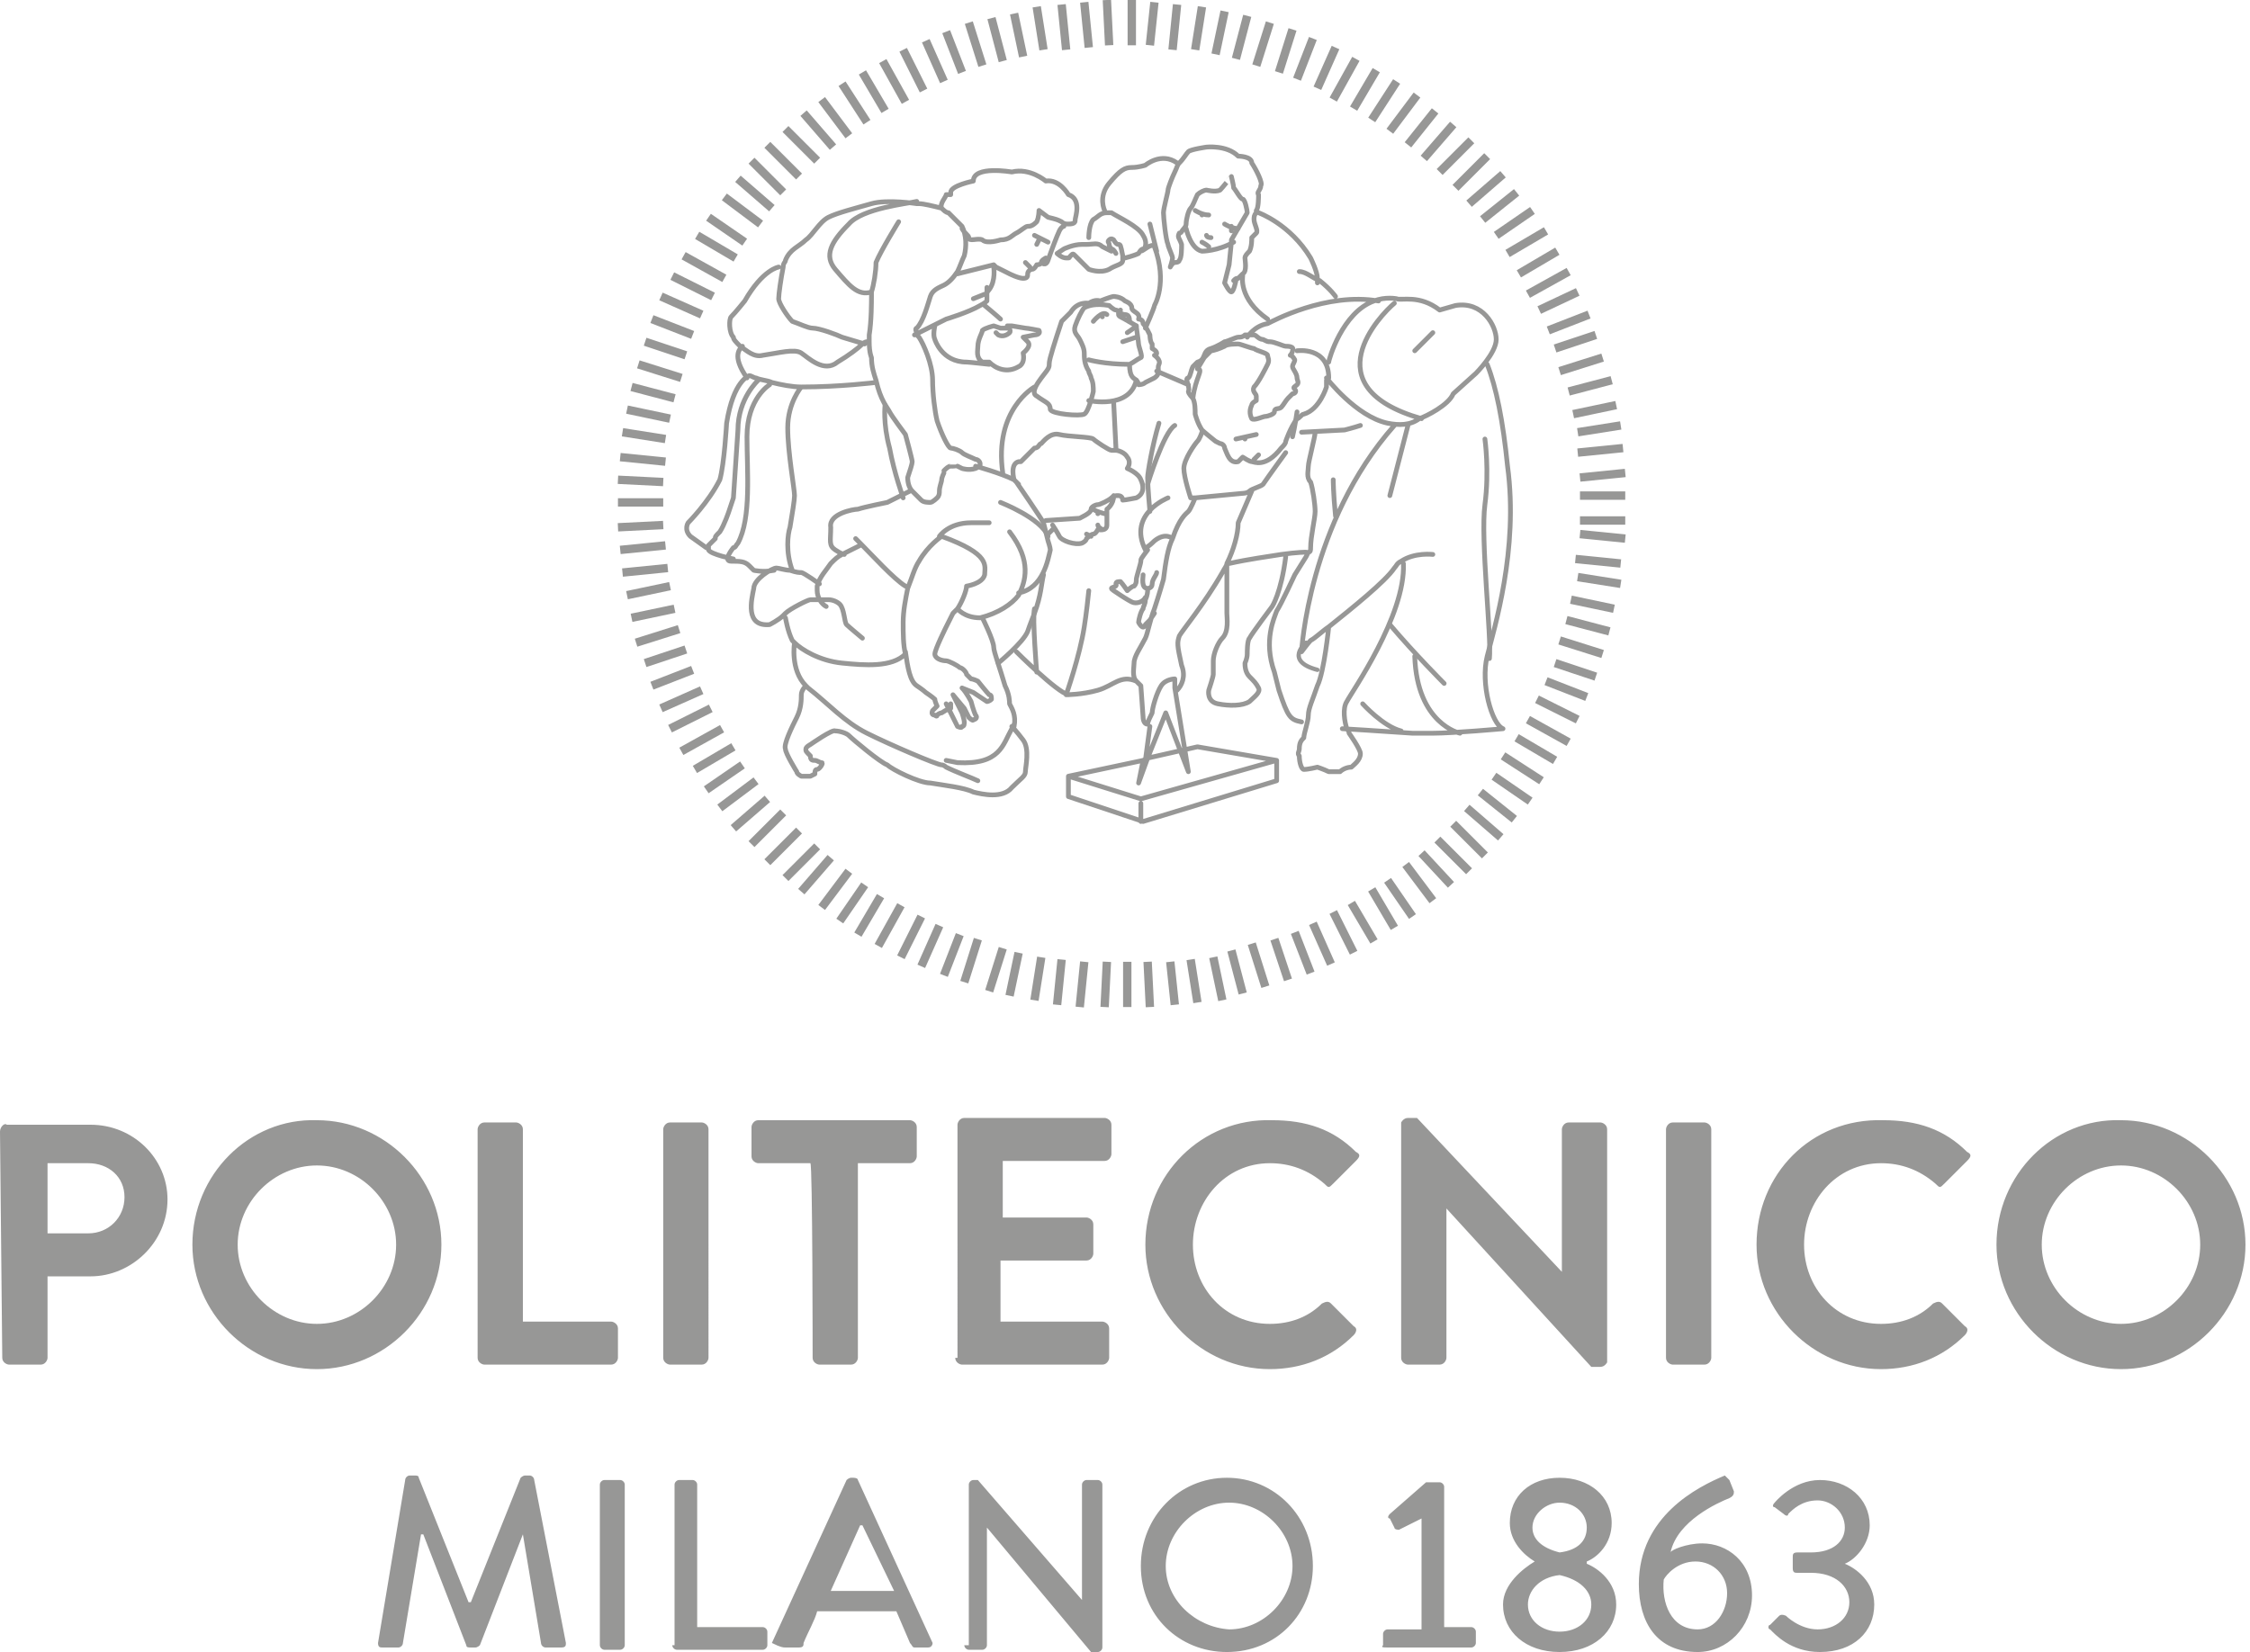 <?xml version="1.0" encoding="utf-8"?>
<!-- Generator: Adobe Illustrator 21.0.2, SVG Export Plug-In . SVG Version: 6.00 Build 0)  -->
<svg version="1.1" id="Layer_1" xmlns="http://www.w3.org/2000/svg" xmlns:xlink="http://www.w3.org/1999/xlink" x="0px" y="0px"
	 width="99.4px" height="73px" viewBox="0 0 99.4 73" style="enable-background:new 0 0 99.4 73;" xml:space="preserve">
<style type="text/css">
	.st0{fill:none;stroke:#979796;stroke-width:0.369;stroke-miterlimit:10;}
	.st1{fill:#8AB0C7;}
	.st2{fill:none;stroke:#979796;stroke-width:0.21;stroke-linecap:round;stroke-linejoin:round;}
	.st3{fill:none;stroke:#979796;stroke-width:0.19;stroke-linecap:round;stroke-linejoin:round;}
	.st4{fill:#979796;}
</style>
<g>
	<path class="st0" d="M71.8,23.8l-2-0.2 M71.6,24.9l-2-0.2 M71.6,25.8l-1.9-0.3 M71.3,26.9l-1.9-0.4 M71.1,27.9l-1.9-0.5 M70.8,28.9
		l-1.9-0.6 M70.5,29.9l-1.8-0.6 M70.1,30.8l-1.8-0.7 M69.7,31.8l-1.8-0.9 M69.3,32.8l-1.8-1 M68.7,33.6l-1.7-1 M68.1,34.5l-1.7-1.1
		 M67.6,35.4L66,34.3 M66.9,36.2L65.4,35 M66.3,37l-1.5-1.3 M65.6,37.8l-1.4-1.4 M64.9,38.5l-1.4-1.4 M64.1,39.1l-1.3-1.4
		 M63.3,39.8l-1.2-1.6 M62.4,40.5l-1.1-1.6 M61.6,41l-1-1.7 M60.7,41.6l-1-1.7 M59.8,42.1l-0.9-1.8 M58.8,42.6L58,40.8 M57.9,43
		l-0.7-1.8 M56.9,43.3l-0.6-1.8 M55.9,43.6l-0.6-1.9 M54.9,43.9L54.4,42 M54,44.2l-0.4-1.9 M52.9,44.3l-0.3-1.9 M51.9,44.4l-0.2-1.9
		 M50.8,44.5l-0.1-2 M49.8,44.5v-2 M48.8,44.5l0.1-2 M47.7,44.5l0.2-2 M46.7,44.4l0.2-2 M45.7,44.2l0.3-1.9 M44.6,44l0.4-1.9
		 M43.7,43.8l0.6-1.9 M42.6,43.4l0.6-1.9 M41.7,43.1l0.7-1.8 M40.7,42.7l0.8-1.8 M39.8,42.3l0.9-1.8 M38.8,41.8l1-1.8 M37.9,41.3
		l1-1.7 M37.1,40.7l1.1-1.6 M36.3,40.1l1.2-1.6 M35.4,39.4l1.3-1.5 M34.7,38.8l1.4-1.4 M33.9,38.1l1.4-1.4 M33.2,37.3l1.4-1.4
		 M32.4,36.6l1.5-1.3 M31.8,35.7l1.6-1.2 M31.2,34.9l1.6-1.1 M30.7,34l1.7-1 M30.1,33.2l1.8-1 M29.6,32.2l1.8-0.9 M29.2,31.3
		l1.8-0.8 M28.8,30.3l1.8-0.7 M28.5,29.3l1.8-0.6 M28.1,28.4l1.9-0.6 M27.9,27.3l1.9-0.4 M27.7,26.3l1.9-0.4 M27.5,25.3l2-0.2
		 M27.4,24.3l2-0.2 M27.3,23.3l2-0.1 M27.3,22.2h2 M27.3,21.2l2,0.1 M27.4,20.2l2,0.2 M27.5,19.1l1.9,0.3 M27.7,18.1l1.9,0.4
		 M27.9,17.1l1.9,0.5 M28.2,16.1l1.9,0.6 M28.5,15.1l1.8,0.6 M28.8,14.1l1.8,0.7 M29.2,13.1l1.8,0.8 M29.7,12.2l1.8,0.9 M30.2,11.3
		l1.8,1 M30.8,10.4l1.7,1 M31.3,9.6l1.6,1.1 M32,8.7l1.6,1.2 M32.6,7.9l1.5,1.3 M33.2,7.1l1.4,1.4 M33.9,6.4l1.4,1.4 M34.7,5.7
		l1.4,1.4 M35.5,5l1.3,1.5 M36.3,4.4L37.5,6 M37.2,3.7l1.1,1.7 M38.1,3.2l1,1.7 M39,2.7l1,1.8 M39.9,2.2L40.8,4 M40.9,1.8l0.8,1.8
		 M41.8,1.4l0.7,1.8 M42.8,1l0.6,1.9 M43.8,0.8l0.5,1.9 M44.8,0.6l0.4,1.9 M45.8,0.3l0.3,1.9 M46.9,0.2l0.2,2 M47.9,0.1l0.2,2
		 M48.9,0L49,2 M50,0v2 M51,0.1L50.8,2 M52,0.2l-0.2,2 M53.1,0.3l-0.3,1.9 M54.1,0.5l-0.4,1.9 M55.1,0.7l-0.5,1.9 M56.1,1l-0.6,1.9
		 M57.1,1.3l-0.6,1.9 M58,1.7l-0.7,1.8 M59,2.1l-0.8,1.8 M59.9,2.6l-1,1.8 M60.8,3.1l-1,1.7 M61.7,3.6l-1.1,1.7 M62.6,4.2l-1.2,1.6
		 M63.4,4.9l-1.2,1.5 M64.2,5.5L62.9,7 M65,6.2l-1.4,1.4 M65.7,6.9l-1.4,1.4 M66.4,7.7L64.9,9 M67,8.5l-1.5,1.2 M67.7,9.3l-1.6,1.1
		 M68.3,10.2l-1.7,1 M68.8,11.1l-1.7,1 M69.3,12l-1.8,1 M69.7,12.9L68,13.7 M70.2,13.9l-1.8,0.7 M70.5,14.8l-1.8,0.6 M70.8,15.8
		l-1.9,0.6 M71.2,16.8l-1.9,0.5 M71.4,17.9l-1.9,0.4 M71.6,18.8l-1.9,0.3 M71.7,19.8l-2,0.2 M71.8,20.9l-2,0.2 M71.8,21.9h-2
		 M71.8,23h-2"/>
	<polyline class="st1" points="50.7,24.3 50.7,24.3 50.7,24.3 50.7,24.3 	"/>
	<path class="st1" d="M50.7,24.3L50.7,24.3L50.7,24.3z"/>
	<path class="st1" d="M50.7,24.3L50.7,24.3L50.7,24.3z"/>
	<path class="st2" d="M34,17c0,0-1,0.6-1,2.3c0,1.5,0.2,3.6-0.4,4.7c-0.1,0.1-0.1,0.2-0.2,0.2c0,0-0.5,0.6-0.1,0.6s0.6,0,0.8,0.2
		c0.1,0.1,0.2,0.2,0.2,0.2c0,0,0.4,0.1,0.9,0 M35.4,17.1c0,0-0.6,0.7-0.6,1.8c0,1.1,0.3,2.7,0.3,3c0,0.2-0.1,0.8-0.2,1.4
		c-0.1,0.3-0.2,1.1,0.1,1.9 M32.8,15.3L32.8,15.3c-0.1,0.1-0.5,0.4,0.2,1.4 M38.3,15.1c0,0-0.1,0-0.2,0.1c-0.2,0.2-0.6,0.5-1.1,0.8
		c-0.6,0.5-1.3-0.2-1.6-0.4s-1,0-1.7,0.1c-0.4,0.1-0.7-0.2-1-0.4c-0.2-0.2-0.3-0.3-0.3-0.4c-0.2-0.2-0.2-0.8-0.1-0.9
		c0.2-0.2,0.6-0.7,0.6-0.7c0.8-1.4,1.5-1.5,1.5-1.5 M41.7,20.9c0,0-0.1,0.2-0.1,0.3s-0.1,0.3-0.1,0.5c0,0.1,0,0.2-0.1,0.3
		c0,0-0.2,0.2-0.3,0.2c-0.1,0-0.3,0-0.4-0.1s-0.2-0.2-0.3-0.3l-0.1-0.1c-0.1-0.1-0.2-0.3-0.2-0.6c0.1-0.3,0.2-0.6,0.2-0.7
		S40,19.2,40,19.2s-0.6-0.8-0.7-1c-0.1-0.2-0.4-0.5-0.6-1.4c-0.1-0.3-0.2-0.6-0.2-1c0,0-0.1-0.2-0.1-0.7c0-0.1,0-0.2,0-0.3
		c0.1-0.6,0.1-1.5,0.1-1.7c0,0,0-0.1,0-0.2c0.1-0.3,0.2-0.9,0.2-1.3c0.2-0.5,1-1.8,1-1.8 M41.7,20.9L41.7,20.9 M38.2,15.2l-1-0.3
		c-0.2-0.1-1-0.4-1.3-0.4c-0.2,0-0.6-0.2-0.9-0.3c-0.2-0.2-0.6-0.8-0.6-1s0.1-0.9,0.2-1.4c0-0.2,0.1-0.2,0.1-0.3
		c0.2-0.5,0.6-0.6,0.9-0.9c0.3-0.2,0.6-0.8,1-1s1.2-0.4,1.9-0.6c0.7-0.2,2,0,2,0h0.1c0.2,0,0.6,0.1,1,0.2c0.1,0.1,0.2,0.2,0.3,0.2
		c0.2,0.2,0.4,0.4,0.6,0.6c0.2,0.4,0.2,0.9,0.1,1.3c-0.1,0.2-0.2,0.5-0.3,0.7c-0.2,0.3-0.4,0.5-0.6,0.6c-0.2,0.1-0.5,0.2-0.6,0.5
		c-0.1,0.3-0.3,1.1-0.6,1.4c0,0-0.1,0,0,0.2c0,0.1,0,0.1,0.1,0.2c0.2,0.3,0.6,1.2,0.6,1.9c0,0.6,0.1,1.4,0.2,1.8
		c0.2,0.6,0.5,1.2,0.6,1.2s0.4,0.1,0.5,0.2s0.4,0.2,0.6,0.3c0.1,0,0.2,0.1,0.2,0.2c0,0.1,0,0.1-0.2,0.2c-0.3,0.1-0.6,0-0.6,0
		s-0.2-0.1-0.2-0.1S42,20.6,42,20.6c-0.1,0-0.2,0.1-0.3,0.2l0,0l0,0 M38.5,12.9c-0.6,0.2-1-0.3-1.6-1c-0.5-0.6-0.2-1.2,0.6-2
		c0.6-0.7,2.6-0.9,3-1 M40.4,14.8l0.8-0.4l0.6-0.3c0,0,1-0.3,1.5-0.6c0.2-0.1,0.3-0.2,0.3-0.2c0-0.2,0-0.6,0-0.6 M43.9,11.8
		c0,0,0.1,0.6-0.2,1c-0.1,0.1-0.1,0.2-0.2,0.2L43,13.2 M46,11.6c0,0,0.2,0.2,0.3-0.1c0.1-0.3,0.4-1.1,0.5-1.3s0.2-0.2,0.2-0.2
		 M42.3,12.1l1.6-0.4l0.1,0.1l0.6,0.3c0,0,0.4,0.2,0.6,0.2c0.2,0,0.2-0.1,0.2-0.2c0-0.1,0.1-0.2,0.2-0.2c0.1,0,0.2-0.2,0.2-0.2
		s0.2,0,0.2-0.1s0.2-0.2,0.2-0.2 M41.6,9.2c-0.1-0.2,0.2-0.5,0.2-0.6L42,8.6c0,0,0,0,0-0.1C42,8.2,43,8,43,8c0-0.7,1.7-0.4,1.7-0.4
		C45.5,7.4,46.2,8,46.2,8c0.6-0.1,1,0.6,1,0.6c0.6,0.2,0.3,1,0.3,1.1c0,0.1,0,0.2-0.3,0.2c-0.1,0-0.2,0-0.3-0.1
		c-0.2-0.1-0.2-0.1-0.6-0.2l-0.4-0.3c0,0,0,0.3-0.1,0.5C45.6,10,45.5,10,45.4,10c-0.1,0-0.3,0.2-0.5,0.3c-0.2,0.1-0.3,0.3-0.7,0.3
		c0,0-0.6,0.2-0.8,0c-0.2-0.1-0.6,0.1-0.6-0.1c0-0.1-0.2-0.2-0.3-0.4 M45.3,11.6l0.2,0.2 M41.3,14.4c0,0-0.1,0.4,0,0.6
		c0,0,0.3,1,1.4,1c0.1,0,1,0.1,1,0.1 M43.5,13.5c0,0,0.6,0.5,0.7,0.6 M40.2,21.7l-1,0.5c0,0-1,0.2-1.3,0.3c-0.2,0-1.3,0.2-1.2,0.8
		c0,0.6-0.1,0.8,0.2,1s0.4,0.2,0.4,0.2 M38,24.1c0,0-0.4,0.2-0.8,0.4c-0.2,0.1-0.3,0.2-0.5,0.4c-0.2,0.3-0.5,0.6-0.6,1
		c0,0.1,0,0.1,0,0.2c0,0.3,0.2,0.6,0.4,0.7 M36.2,25.8c0,0-0.7-0.5-0.8-0.5s-0.2,0-0.5-0.1c-0.2,0-0.5-0.1-0.6-0.1
		c-0.2,0-1,0.5-1,0.9c-0.1,0.5-0.4,1.7,0.7,1.6c0,0,0.4-0.2,0.6-0.4l0.1-0.1c0.2-0.2,1-0.6,1.1-0.6c0.1,0,0.5,0,0.8,0
		c0.2,0,0.4,0.1,0.5,0.2c0.2,0.2,0.2,0.8,0.3,0.9c0.1,0.1,0.7,0.6,0.7,0.6 M42.1,30.7L42.1,30.7l0.5,0.6l0.2,0.4
		c0,0,0.2,0.2,0.2,0.1c0.1,0,0.2-0.1,0.1-0.2C43,31.4,42.9,31,42.9,31s-0.2-0.4-0.4-0.6l0.5,0.2l0.6,0.4c0,0,0.1,0,0.2-0.1
		c0-0.1,0-0.2-0.1-0.2c-0.1-0.1-0.5-0.6-0.5-0.6S43,30,42.9,30c0,0-0.1-0.1-0.2-0.2c0-0.1-0.2-0.3-0.3-0.3c-0.1-0.1-0.5-0.3-0.6-0.3
		c-0.2,0-0.5-0.1-0.5-0.3c0-0.2,0.5-1.2,0.5-1.2l0.3-0.6c0,0,0.1-0.1,0.2-0.2c0.2-0.3,0.4-0.8,0.4-1c0,0,0.7-0.1,0.8-0.5
		c0-0.4,0.3-0.9-1.9-1.7c0,0-0.6,0.4-1,1.1c-0.2,0.3-0.3,0.7-0.5,1.2c-0.1,0.5-0.2,1-0.2,1.5c0,0.5,0,1,0.1,1.4 M41.8,31.1
		L41.8,31.1l0.5,1c0,0,0.2,0.1,0.2,0c0.1,0,0.1-0.1,0.1-0.2c0-0.1-0.1-0.4-0.1-0.4l-0.2-0.4l-0.1-0.2l-0.1-0.2 M40,28.8
		c0.1,0.7,0.2,1.3,0.5,1.5c0,0,0.3,0.2,0.4,0.3c0,0,0.3,0.2,0.4,0.3c0,0.1,0.1,0.3,0.1,0.3c-0.1,0.1-0.2,0.2-0.2,0.2
		s-0.1,0.2,0.1,0.2c0,0,0.1,0.1,0.1,0c0.1-0.1,0.2-0.1,0.2-0.1s0.3-0.2,0.4-0.2c0-0.2,0-0.2,0-0.2 M37.8,23.8c0,0,0.1,0.1,0.2,0.2
		c0.5,0.5,1.5,1.6,2,1.9 M34.7,27.3c0,0,0.1,0.6,0.3,1l0.1,0.1c0.3,0.3,1.1,0.8,2.1,0.9c1,0.1,2.2,0.2,2.8-0.4l0,0l0,0 M35.1,28.4
		c0,0-0.2,1.2,0.5,1.9c0,0,0,0,0.1,0.1c0.9,0.7,1.6,1.5,2.6,2c1,0.5,3.1,1.4,3.3,1.4c0.1,0,0.2,0.1,0.2,0.1c0.4,0.2,1.2,0.5,1.4,0.6
		 M35.6,30.3c0,0-0.2,0.2-0.2,0.4s0,0.6-0.2,1c-0.2,0.4-0.6,1.2-0.5,1.4c0,0.2,0.5,1,0.5,1c0,0.1,0.2,0.2,0.2,0.2h0.2
		c0.1,0,0.2,0,0.2,0s0.2-0.1,0.2-0.1c0-0.1,0-0.2,0.1-0.2s0.3-0.3,0.2-0.3c-0.1,0-0.2-0.1-0.3-0.1c-0.1,0-0.2,0-0.2-0.2
		c-0.2-0.2-0.2-0.2-0.2-0.3c0-0.1,0.2-0.2,0.2-0.2s1-0.7,1.1-0.6c0.2,0,0.5,0.1,0.6,0.2c0.2,0.2,1.4,1.2,1.7,1.3
		c0.2,0.2,1.4,0.8,1.9,0.8c0.6,0.1,1.5,0.2,1.9,0.4c0.4,0.1,1.3,0.3,1.7-0.2c0.4-0.4,0.6-0.5,0.6-0.7c0-0.2,0.2-1-0.1-1.4
		s-0.5-0.6-0.5-0.6 M43.1,20.6c0,0,1.1,0.3,1.7,0.6l0,0c0.1,0.1,0.1,0.1,0.2,0.2 M43.4,27.3c0,0,0.5,1,0.5,1.3c0,0.2,0.3,1,0.5,1.7
		c0.2,0.4,0.2,0.7,0.2,0.8c0.1,0.2,0.3,0.5,0.2,1V32c0,0.1-0.1,0.2-0.1,0.2c-0.4,0.7-0.5,1.6-2.4,1.5l-0.5-0.1 M45,26.2
		c1.1-0.2,1.3-1.5,1.4-1.9c0-0.1-0.1-0.4-0.1-0.4s-0.1-0.4-0.2-0.8c-0.1-0.2-1.2-1.8-1.2-1.8 M44.8,21.2c0,0-0.2-0.7,0.2-0.8
		c0,0,0,0,0.1,0c0.1-0.1,0.2-0.2,0.2-0.2c0.1-0.1,0.3-0.3,0.4-0.4c0.2,0,0.2-0.2,0.3-0.2c0.1-0.1,0.4-0.5,0.8-0.4
		c0.4,0.1,1.4,0.1,1.5,0.2s0.7,0.5,0.8,0.5c0,0,0.1,0,0.2,0s0.4,0.1,0.5,0.3c0,0,0.2,0.2,0,0.5c0,0,0.5,0.2,0.6,0.5
		c0.1,0.2,0.2,0.6-0.2,0.8c0,0-0.5,0.1-0.6,0.1c0,0,0-0.2-0.2-0.2c-0.1,0-0.2,0-0.3,0.1c-0.1,0.1-0.5,0.3-0.6,0.3
		c-0.1,0-0.3,0.1-0.3,0.2s-0.1,0.2-0.5,0.4L46.2,23 M46.5,23.2c0,0,0.2,0.3,0.3,0.5s0.7,0.4,1,0.3c0.2-0.1,0.2-0.2,0.2-0.2
		s0.2-0.2,0.3-0.2c0.1,0,0.2-0.2,0.2-0.2s0.4,0.1,0.4-0.2s0-0.7,0-0.7s0.3-0.2,0.3-0.6 M48.2,23.7l-0.2-0.1 M48.7,23.4
		c0,0-0.2-0.1-0.2-0.2 M42.3,26.9c0,0,0.3,0.4,1,0.4l0,0c0.8-0.2,1.4-0.6,1.7-1c0.3-0.6,0.6-1.5-0.4-2.8 M49.9,16.1
		c0,0.6,0.2,0.6,0.3,0.7c0.1,0.1,0.1,0.2,0.1,0.2s0.2,0,0.3-0.1c0.2-0.1,0.4-0.2,0.4-0.2c0.3-0.2,0.1-0.4,0.2-0.6
		c0.1-0.2-0.2-0.4-0.2-0.4s0.1,0,0.1-0.1s-0.2-0.2-0.2-0.2s0-0.2,0-0.2c-0.1-0.1-0.1-0.4-0.1-0.4l-0.1-0.2c-0.1-0.2-0.2-0.3-0.2-0.3
		c0-0.2-0.2-0.2-0.2-0.2c0.1-0.3-0.3-0.3-0.3-0.5s-0.3-0.3-0.3-0.3c-0.2-0.2-0.5-0.2-0.5-0.2c-0.1,0-0.6,0.2-0.6,0.2
		s-0.2-0.1-0.5,0.1c0,0-0.5-0.1-0.8,0.4c0,0-0.2,0.2-0.4,0.4c0,0-0.4,1.2-0.5,1.6s0,0.3-0.1,0.5s-0.9,1-0.5,1.2
		c0.4,0.3,0.6,0.3,0.6,0.6c0.1,0.2,1.3,0.3,1.5,0.2c0.2-0.1,0.4-1,0.4-1c0-0.2,0-0.4-0.1-0.6c0-0.1-0.1-0.2-0.1-0.3
		c-0.2-0.3-0.2-0.6-0.2-0.8s-0.1-0.4-0.2-0.6c-0.1-0.2-0.3-0.3-0.2-0.6c0.1-0.3,0.3-0.7,0.4-0.8c0.2-0.1,0.5-0.2,1.1-0.1
		c0,0,0.2,0.2,0.3,0.2c0.1,0,0.2,0.2,0.4,0.2s0.2,0.2,0.2,0.3 M50.2,14.4c0,0.1,0.1,0.7,0.1,0.8s0.2,0.6,0.1,0.6
		c-0.2,0.1-0.3,0.2-0.5,0.3c-1.1,0-1.8-0.2-1.8-0.2 M45.7,17.1c0,0-1.8,1-1.4,3.8 M49.2,17.8l0.1,2 M45.8,29.7c0,0-0.2-2.4-0.1-2.8
		 M48.1,10.5c0,0,0-0.6,0.2-0.8c0.2-0.1,0.3-0.3,0.6-0.3c0.1,0,0.2,0,0.2,0c0.3,0.2,1.2,0.6,1.4,1c0.2,0.3,0.1,0.6,0,0.6
		s-0.2,0.2-0.2,0.2c-0.2,0.1-0.6,0.2-0.6,0.2 M52,7.2L52,7.2 M48.8,9.3c0,0-0.3-0.6,0.2-1.2s0.7-0.7,1-0.7s0.6-0.1,0.6-0.1
		s0.7-0.6,1.4-0.1 M50.6,14.5c0,0,0.4-0.9,0.4-1c0,0,0.6-1,0-2.6c-0.1-0.2-0.5,0.2-0.6,0.2l0,0 M54.6,12.4c0,0-0.1,0.5-0.2,0.5
		s-0.3-0.4-0.3-0.4l0.2-0.8l0.1-1v-0.1l0.7-1.2c0-0.1-0.1-0.6-0.2-0.6s-0.3-0.4-0.4-0.5c0-0.1-0.1-0.5-0.1-0.5S54,8.3,53.9,8.4
		c-0.2,0.1-0.6,0-0.6,0c-0.1,0-0.3,0.1-0.4,0.2c-0.1,0.2-0.2,0.5-0.3,0.6c-0.1,0.1-0.2,0.5-0.2,0.7c0,0.1-0.1,0.2-0.1,0.2
		c-0.1,0.1-0.1,0.2-0.2,0.2c-0.1,0.2,0,0.2,0.1,0.5c0,0.2,0,0.6-0.1,0.7c0,0.1-0.2,0.1-0.2,0.1c-0.1,0-0.2,0.2-0.2,0.2
		s0.1-0.3,0.1-0.4c0-0.1-0.2-0.5-0.2-0.6c-0.1-0.2-0.2-1.2-0.2-1.4s0.2-0.9,0.2-1c0-0.1,0.2-0.6,0.3-0.8C52,7.4,52,7.3,52.1,7.2l0,0
		c0.2-0.2,0.3-0.4,0.4-0.5c0.1-0.1,0.8-0.2,0.8-0.2s0.9-0.1,1.4,0.4c0,0,0.6,0,0.6,0.3c0.2,0.3,0.5,0.9,0.4,1c0,0.2-0.2,0.3-0.1,0.4
		c0,0.1,0,0.6-0.1,0.7c0,0,0,0,0,0.1c-0.1,0.1-0.1,0.2-0.1,0.3c0,0.2,0.2,0.5,0.1,0.6c-0.1,0.1-0.2,0.2-0.2,0.2c0,0.1,0,0.4-0.1,0.6
		c-0.1,0.1-0.2,0.2-0.2,0.3c0,0.1,0.1,0.6-0.1,0.7c-0.1,0.1-0.1,0.1-0.2,0.2l0,0c-0.1,0-0.1,0-0.2,0.1H54.6z M52.4,10.1
		c0,0,0.2,0.9,0.7,1c0,0,0.7,0,1.4-0.4 M58.3,12.4L58.3,12.4 M55.6,9.4c0,0,1.4,0.5,2.3,2c0,0,0.3,0.6,0.3,0.9c0,0.1,0,0.2,0,0.2
		 M59,13.1c0,0-0.2-0.3-0.7-0.7C58,12.3,57.7,12,57.4,12 M54.9,12.2c0,0-0.2,1,1.1,1.9 M52.5,17l-1.4-0.6 M52,30.5
		c0.2-0.2,0.4-0.6,0.2-1.1c-0.2-0.9-0.2-1-0.1-1.3c0.1-0.2,1.1-1.4,1.9-2.8c0.1-0.2,0.2-0.3,0.2-0.4c0.3-0.6,0.5-1.3,0.5-1.8
		l0.6-1.4l0,0 M50.5,33.6l-0.2,1l0.4-1.1l0.8-2l1,2.6l-0.6-3.7V30c0,0-0.4,0-0.6,0.3s-0.4,1-0.4,1.2c-0.1,0.2-0.2,0.4-0.2,0.5l0,0
		c-0.2,0-0.2-0.3-0.2-0.3l-0.1-1.4c-0.1-0.1-0.2-0.2-0.2-0.2c-0.2-0.2-0.1-0.6-0.1-0.8c0-0.3,0.3-0.7,0.5-1.1
		c0.1-0.2,0.2-0.8,0.4-1.3c0.2-0.6,0.4-1.3,0.4-1.3c0.1-0.8,0.2-1.4,0.4-1.8c0.3-0.9,0.6-1.1,0.7-1.2c0.1-0.1,0.3-0.6,0.3-0.6
		 M50.8,32.1l-0.2,1.5 M53.1,19.1c0,0-0.1,0.3-0.2,0.4c-0.1,0.1-0.6,0.8-0.6,1.2s0.3,1.3,0.3,1.3h0.2l2.1-0.2c0,0,0.2,0,0.3-0.1
		s0.5-0.2,0.6-0.3c0.2-0.3,1-1.4,1-1.4 M47.2,34.3l3.2,1l6-1.7L52.9,33l-2.2,0.5l-0.2,0.1L47.2,34.3L47.2,34.3 M47.2,34.3v0.9
		l3.3,1.1l5.9-1.8v-0.9 M50.4,35.5v0.8 M52.7,17.6c0,0-0.2-0.2-0.2-0.3c0.1-0.2-0.2-0.6,0-0.6c0.1-0.1,0.1-0.3,0.2-0.5
		c0.1-0.1,0.2-0.2,0.2-0.2c0.4-0.1,0.2-0.5,0.6-0.6c0.3-0.1,0.6-0.3,0.6-0.3c0.1,0,0.5-0.2,0.6-0.2c0.1,0,0.2,0,0.3-0.1
		c0.2,0,0.3,0,0.4,0s0.2,0.2,0.4,0.2c0.2,0.1,0.2,0.1,0.3,0.1c0.2,0,0.6,0.2,0.7,0.2s0.4,0,0.3,0.2c0,0.1-0.1,0.2-0.1,0.2
		c0.1,0,0.2,0.2,0.2,0.2c0,0.1-0.1,0.2-0.1,0.3c0,0.1,0.2,0.3,0.2,0.5c0,0.1,0.1,0.2,0,0.3s-0.2,0.1-0.1,0.2s0,0.2-0.1,0.2
		c-0.1,0.1-0.2,0.2-0.2,0.2c-0.1,0.1-0.2,0.3-0.3,0.4s-0.3,0-0.3,0.2c0,0.1-0.3,0.2-0.4,0.2c-0.1,0-0.5,0.2-0.6,0.1
		c-0.1-0.2-0.1-0.4,0-0.6c0-0.1,0.2-0.2,0.2-0.2c0-0.1,0-0.2,0-0.2c0-0.1-0.2-0.2-0.1-0.4c0.2-0.2,0.5-0.8,0.6-1
		c0.1-0.2,0-0.3,0-0.4s-0.5-0.2-0.6-0.3c-0.1,0-0.6-0.2-0.7-0.2c-0.1,0-0.5,0-0.6,0.1c-0.2,0.1-0.5,0.2-0.6,0.2
		c-0.1,0.1-0.3,0.3-0.3,0.3l-0.3,0.5C53.2,16.3,52.8,16.7,52.7,17.6c0.1,0.2,0.1,0.5,0.1,0.7c0,0,0.1,0.4,0.3,0.7
		c0.1,0.1,0.6,0.5,0.6,0.5l0.2,0.1c0.1,0,0.2,0.1,0.2,0.2c0.1,0.2,0.2,0.7,0.6,0.6l0.2-0.2c0,0,0.3,0.2,0.4,0.2s0.6,0.3,1.3-0.6
		c0.1-0.1,0.2-0.2,0.2-0.3c0,0,0.2-0.6,0.5-1c0.1,0,0.2-0.2,0.3-0.2c0.7-0.2,1-1.2,1-1.2s0-0.2,0-0.3 M58.1,19.1
		c0,0.2-0.3,1.3-0.3,1.5s-0.1,0.5,0.1,0.7c0.1,0.3,0.2,1,0.2,1.3c0,0.3-0.2,1.1-0.2,1.6c0,0.1,0,0.2-0.1,0.2l-0.1,0.2l-0.5,0.8
		c0,0-0.6,1.3-0.8,1.6c-0.1,0.3-0.6,1.3-0.1,2.7l0.2,0.8c0.4,1.2,0.5,1.3,1,1.4 M58.7,27.7c0,0-0.2,2-0.5,2.6
		c-0.2,0.6-0.4,1-0.4,1.3s-0.2,0.8-0.2,1c-0.1,0.1-0.2,0.2-0.2,0.5c0,0.1-0.1,0.2,0,0.3c0,0.3,0.1,0.6,0.2,0.6
		c0.2,0,0.6-0.1,0.6-0.1s0.3,0.1,0.5,0.2c0.2,0,0.3,0,0.5,0c0.1-0.1,0.3-0.2,0.5-0.2c0.1-0.1,0.4-0.3,0.4-0.6c0-0.2-0.5-0.9-0.5-0.9
		s0-0.1-0.1-0.2c-0.1-0.3-0.2-0.9,0-1.2c0.2-0.4,2.6-3.8,2.5-6.1 M63.3,24.5c0,0-0.8-0.1-1.4,0.3l0,0c-0.2,0.1-0.2,0.2-0.3,0.3
		c-0.4,0.6-1.9,1.8-2.9,2.6c-0.3,0.2-0.6,0.5-0.8,0.6c-0.1,0.1-0.4,0.5-0.4,0.5s0.3-5.7,4.1-10 M55.1,14.9c0,0,0.3-0.5,0.9-0.6
		c0.2-0.1,2.6-1.4,4.9-1 M58.7,16c0-0.1,0.6-2.2,2-2.7c0.5-0.2,1-0.1,1-0.1c0.2,0.1,1-0.2,1.9,0.5l0.7-0.2c1.2-0.2,1.8,0.9,1.8,1.5
		s-0.9,1.5-0.9,1.5l-1,0.9c-0.2,0.5-1.2,1-1.5,1.1c-0.4,0.3-0.9,0.3-1.4,0.2c-1.4-0.3-2.7-2-2.7-2 M60.2,31.1c0,0,0.9,1,1.7,1.2
		 M55.4,20.3l0.2-0.2 M50.8,22.6c0,0-0.1-1.1-0.1-1.5c0-0.2,0.2-1.4,0.5-2.4 M51.6,22c0,0-1.8,0.7-1,2.3 M50.7,24.3
		c-0.3,0.4-0.3,0.4-0.3,0.5s-0.2,0.7-0.2,0.8c0,0.1,0,0.2-0.1,0.3c-0.1,0-0.3,0.2-0.3,0.2s-0.2-0.3-0.3-0.4c-0.1,0-0.2,0-0.2,0.1
		c0.1,0.2-0.4,0.1-0.1,0.3l0.3,0.2c0,0,0.3,0.2,0.5,0.3c0.2,0.1,0.5,0,0.6-0.2 M50.7,24.3L50.7,24.3 M51.8,23.8c0,0-0.3-0.3-0.8,0.1
		c-0.3,0.3-0.4,0.3-0.4,0.3l0,0l0,0l0,0l0,0l0,0 M50.5,25.4c0,0.1-0.1,0.6,0.2,0.6c0,0,0.2,0,0.2-0.2s0.2-0.4,0.2-0.5 M50.7,26.1
		c0,0,0,0.2-0.1,0.4c0,0.2-0.1,0.3-0.1,0.4c-0.1,0.1-0.2,0.5-0.2,0.6c0,0,0.2,0.4,0.3,0.1l0.2-0.2l0.2-0.3 M53.1,10.7
		c0,0,0.2,0.1,0.3,0.2 M53.3,10.4c0,0,0,0.1,0.2,0.1 M49.6,15.1c0,0,0.3-0.1,0.6-0.2 M48.3,14.2c0,0,0.4-0.5,0.6-0.3 M48.7,14
		L48.7,14 M48.5,22.7L48.5,22.7 M45.9,10.6l-0.1,0.2 M53.1,9.5L53.1,9.5 M54.4,10v0.2 M55,19.4L55,19.4 M54.6,19.4l0.9-0.2
		 M62.2,18.8l-0.8,3.1 M62.8,18.5c-4.9-1.4-1.8-4.6-1.2-5.1 M45.7,10.4l0.6,0.3 M52.8,9.3c0,0,0.3,0.2,0.6,0.2 M54.1,9.9
		c0,0,0.3,0.2,0.6,0.2 M48.8,22.7c0,0-0.4-0.1-0.5-0.2 M44.5,14.4h0.2l0.6,0.1c0.1,0,0.6,0.1,0.6,0.1c0.1,0.2-0.2,0.2-0.2,0.2
		l-0.5,0.1l0.2,0.2c0.2,0.2-0.2,0.5-0.2,0.5c0.1,0.5-0.2,0.6-0.2,0.6c-0.5,0.3-1,0.1-1.3-0.2C43.6,16,43.5,16,43.4,16
		c-0.3-0.2-0.2-0.5-0.2-0.7c0-0.3,0.2-0.6,0.2-0.7c0.1-0.1,0.5-0.2,0.5-0.2l0.3,0.1H44.5L44.5,14.4c0,0,0.2,0.2,0.1,0.3
		s-0.3,0.2-0.5,0.1l-0.1-0.1 M50.8,9.9l0.3,1.2 M64.5,32.4c0,0-1.9-0.4-2-3.4 M44.9,28.8c0,0,1.8,1.8,2.3,1.9 M48.1,26.1
		c-0.1,1-0.2,1.6-0.2,1.6c-0.2,1.3-0.8,3-0.8,3s0.7,0,1.4-0.2s1-0.7,1.7-0.4 M54.3,24.9c0.9-0.2,1.7-0.3,2.3-0.4l0,0
		c0.7-0.1,1.1-0.1,1.1-0.1 M54.2,24.9c0,0,0,2,0,2.2c0,0.2,0.1,0.8-0.2,1.1c-0.2,0.2-0.4,0.7-0.4,1c0,0.2,0,0.6,0,0.6
		c0,0.1-0.2,0.7-0.2,0.7s-0.1,0.5,0.4,0.6c0.5,0.1,1.1,0.1,1.4-0.1c0.2-0.2,0.5-0.4,0.4-0.6s-0.2-0.3-0.4-0.5
		c-0.2-0.2-0.2-0.5-0.2-0.6c0,0,0.1-0.2,0.1-0.4c0-0.1,0-0.6,0.1-0.7c0.1-0.2,1-1.4,1-1.4s0.4-0.6,0.6-2.2 M49.3,11.2
		c0,0-0.1-0.2-0.2-0.2c-0.1-0.1-0.1-0.2-0.1-0.2c0-0.1-0.1-0.1,0-0.2c0.1-0.1,0.2,0,0.2,0s0.1,0.2,0.2,0.2s0.1,0,0.2,0.5
		c0,0.1,0,0.2,0,0.2c0,0.2-0.3,0.2-0.6,0.4c-0.4,0.2-0.9,0-0.9,0l-0.6-0.6c-0.1-0.1-0.1-0.1-0.2,0c-0.1,0.1,0,0.1-0.2,0.1
		s-0.4-0.2-0.4-0.2s0.3-0.2,0.3-0.2s0.4-0.2,0.8-0.2c0.1,0,0.2,0,0.2,0c0.3,0,0.5-0.1,0.7,0.1l0.4,0.2 M32.4,24.7c0,0-1-0.2-1.1-0.4
		c0,0,0-0.1,0-0.2c0.1-0.1,0.2-0.2,0.3-0.3c0-0.1,0-0.1,0.2-0.3c0.2-0.3,0.4-0.9,0.4-0.9c0.2-0.6,0.2-0.6,0.2-0.6l0.2-3
		c0-1.4,0.9-2.2,0.9-2.2 M38.7,16.9c0,0-1.6,0.2-3.3,0.2c-0.4,0-0.9-0.1-1.3-0.2c-0.2-0.1-0.5-0.1-0.7-0.2c-0.1,0-0.2-0.1-0.3-0.1
		c0,0-0.7,0.2-1,2.1c0,0-0.1,1.8-0.3,2.5c-0.5,1-1.4,1.9-1.4,1.9s-0.2,0.3,0.1,0.6l0.7,0.5 M65.7,16.1c0.4,1,0.7,2.5,0.9,4.5
		c0.5,3.7-0.6,7.2-0.9,8.4s0.2,3,0.7,3.2c0,0-2.2,0.2-3.1,0.2c-0.4,0-0.4,0-0.9,0c-1.5-0.1-3-0.2-3.1-0.2"/>
	<path class="st3" d="M57.7,28.4c0,0-1,0.8,0.5,1.2"/>
	<path class="st2" d="M65.6,19.4c0,0,0.2,1.4,0,2.9c-0.2,1.5,0.3,5.9,0.2,6.8"/>
	<line class="st2" x1="62.5" y1="15.5" x2="63.3" y2="14.7"/>
	<path class="st2" d="M50.7,21.4c0,0,0.7-2.3,1.2-2.6 M44.2,22.2c0,0,1.8,0.7,2.1,1.5 M39.1,17.9c0,0-0.1,0.8,0.2,1.9
		c0.2,1.1,0.6,2.2,0.6,2.2 M48.1,17.7c0,0,1.8,0.4,2.1-0.9 M46.1,25.4c-0.1,0.4-0.1,0.9-0.4,1.7c0,0-0.2,0.5-0.3,0.8
		c-0.2,0.5-1.3,1.4-1.3,1.4 M41.5,23.7c0,0,0.4-0.6,1.4-0.6c0,0,0.4,0,0.8,0 M57.3,15.5c0,0,1.4-0.2,1.4,1.2 M49.8,14.7
		c0.3-0.2,0.4-0.3,0.4-0.3s-0.5-0.3-0.7-0.4c-0.2-0.1,0-0.3,0-0.3 M57.3,18.2c0,0-0.1,0.7-0.2,1.1 M57.5,19.1l1.9-0.1
		c0,0,0.4-0.1,0.7-0.2 M61.4,27.6c1.1,1.3,2.4,2.6,2.4,2.6 M58.9,21.2c0,0,0,0.6,0.1,1.6"/>
	<line class="st2" x1="46.5" y1="23.4" x2="46.3" y2="23.6"/>
	<path class="st4" d="M78.2,72c0.2,0.2,0.9,1,2.2,1c1.5,0,2.4-0.9,2.4-2.1c0-1-0.8-1.6-1.3-1.8l0,0c0.5-0.2,1.1-0.9,1.1-1.7
		c0-1.2-1-2-2.2-2c-1.2,0-2,1-2,1c-0.1,0.1-0.1,0.2,0,0.2l0.4,0.3c0.1,0.1,0.2,0.1,0.2,0c0.2-0.2,0.6-0.6,1.3-0.6
		c0.6,0,1.2,0.5,1.2,1.2c0,0.6-0.5,1.1-1.5,1.1h-0.6c-0.2,0-0.2,0.1-0.2,0.2v0.5c0,0.2,0.1,0.2,0.2,0.2H80c1.1,0,1.7,0.6,1.7,1.3
		c0,0.7-0.6,1.2-1.4,1.2c-0.8,0-1.4-0.6-1.4-0.6s-0.2-0.1-0.3,0l-0.4,0.4C78.1,71.8,78.1,72,78.2,72 M75,72c-1.2,0-1.6-1.2-1.5-2.2
		c0.1-0.2,0.6-0.8,1.4-0.8s1.4,0.6,1.4,1.4S75.8,72,75,72 M72.4,70c0,1.7,0.8,3,2.6,3c1.3,0,2.4-1.1,2.4-2.5c0-1.5-1.1-2.3-2.2-2.3
		c-0.7,0-1.4,0.3-1.4,0.4c0.3-1.4,2.1-2.2,2.6-2.4c0.2-0.1,0.2-0.2,0.2-0.3l-0.2-0.5c-0.1-0.1-0.2-0.2-0.2-0.2
		C75,65.7,72.4,67,72.4,70 M67.5,70.9c0-0.6,0.5-1.2,1.4-1.3c0.9,0.2,1.4,0.7,1.4,1.3c0,0.7-0.6,1.2-1.4,1.2S67.5,71.6,67.5,70.9
		 M68.9,68.6c-0.8-0.2-1.2-0.6-1.2-1.1c0-0.6,0.6-1.1,1.2-1.1c0.7,0,1.2,0.5,1.2,1.1C70.1,68.1,69.7,68.5,68.9,68.6 M66.4,70.9
		c0,1.2,1,2.1,2.5,2.1c1.5,0,2.5-0.9,2.5-2.1c0-1-0.8-1.6-1.3-1.8v-0.1c0.5-0.2,1.1-0.8,1.1-1.7c0-1.2-1-2-2.3-2
		c-1.3,0-2.2,0.8-2.2,2c0,0.8,0.6,1.4,1.1,1.7l0,0C67.3,69.3,66.4,70,66.4,70.9 M61.3,72.8H65c0.1,0,0.2-0.1,0.2-0.2v-0.5
		c0-0.1-0.1-0.2-0.2-0.2h-1.2v-6.2c0-0.1-0.1-0.2-0.2-0.2h-0.6l-1.6,1.4c-0.1,0.1-0.1,0.2,0,0.2l0.2,0.4c0,0.1,0.2,0.1,0.2,0.1
		l1-0.5V72h-1.5c-0.1,0-0.2,0.1-0.2,0.2v0.5C61,72.8,61.1,72.8,61.3,72.8 M51.5,69.2c0-1.5,1.3-2.8,2.8-2.8s2.8,1.3,2.8,2.8
		c0,1.5-1.3,2.8-2.8,2.8C52.8,71.9,51.5,70.7,51.5,69.2 M50.4,69.2c0,2.2,1.7,3.8,3.8,3.8c2.2,0,3.8-1.7,3.8-3.8
		c0-2.2-1.7-3.9-3.8-3.9C52.1,65.3,50.4,67,50.4,69.2 M42.6,72.7c0,0.1,0.1,0.2,0.2,0.2h0.6c0.1,0,0.2-0.1,0.2-0.2v-5.2l0,0l4.6,5.5
		h0.3c0.1,0,0.2-0.1,0.2-0.2v-7.2c0-0.1-0.1-0.2-0.2-0.2H48c-0.1,0-0.2,0.1-0.2,0.2v5.1l0,0l-4.6-5.3h-0.2c-0.1,0-0.2,0.1-0.2,0.2
		V72.7z M36.7,70.3l1.3-2.9h0.1l1.4,2.9H36.7z M34.7,72.8h0.6c0.2,0,0.2-0.1,0.2-0.2c0.2-0.5,0.5-1,0.6-1.4h3.5l0.6,1.4
		c0.1,0.1,0.1,0.2,0.2,0.2h0.6c0.2,0,0.2-0.2,0.2-0.2l-3.3-7.2c0-0.1-0.2-0.1-0.2-0.1h-0.1c-0.1,0-0.2,0.1-0.2,0.1l-3.3,7.2
		C34.5,72.8,34.6,72.8,34.7,72.8 M29.7,72.7c0,0.1,0.1,0.2,0.2,0.2h3.8c0.1,0,0.2-0.1,0.2-0.2v-0.6c0-0.1-0.1-0.2-0.2-0.2h-2.9v-6.3
		c0-0.1-0.1-0.2-0.2-0.2H30c-0.1,0-0.2,0.1-0.2,0.2V72.7z M26.5,72.7c0,0.1,0.1,0.2,0.2,0.2h0.7c0.1,0,0.2-0.1,0.2-0.2v-7.1
		c0-0.1-0.1-0.2-0.2-0.2h-0.7c-0.1,0-0.2,0.1-0.2,0.2V72.7z M16.7,72.6c0,0.2,0.1,0.2,0.2,0.2h0.7c0.1,0,0.2-0.1,0.2-0.2l0.8-4.8
		h0.1l1.9,4.9c0,0.1,0.1,0.1,0.2,0.1h0.2c0.1,0,0.2-0.1,0.2-0.1l1.9-4.9l0,0l0.8,4.8c0,0.1,0.1,0.2,0.2,0.2h0.7
		c0.2,0,0.2-0.1,0.2-0.2l-1.4-7.2c0-0.1-0.1-0.2-0.2-0.2h-0.2c-0.1,0-0.2,0.1-0.2,0.1l-2.2,5.5h-0.1l-2.2-5.5c0-0.1-0.1-0.1-0.2-0.1
		h-0.2c-0.1,0-0.2,0.1-0.2,0.2L16.7,72.6z"/>
	<path class="st4" d="M90.2,55c0-1.9,1.6-3.5,3.5-3.5c1.9,0,3.5,1.6,3.5,3.5s-1.6,3.5-3.5,3.5C91.8,58.5,90.2,56.9,90.2,55 M88.2,55
		c0,3,2.5,5.5,5.5,5.5c3,0,5.5-2.5,5.5-5.5s-2.5-5.5-5.5-5.5C90.7,49.4,88.2,51.9,88.2,55 M77.6,55c0,3,2.5,5.5,5.5,5.5
		c1.4,0,2.7-0.5,3.7-1.5c0.1-0.1,0.2-0.3,0-0.4l-1-1c-0.1-0.1-0.2-0.1-0.4,0c-0.6,0.6-1.4,0.9-2.3,0.9c-2,0-3.4-1.6-3.4-3.5
		s1.4-3.6,3.4-3.6c0.9,0,1.7,0.3,2.4,0.9c0.2,0.2,0.2,0.2,0.4,0l1-1c0.2-0.2,0.2-0.3,0-0.4c-1-1-2.2-1.4-3.7-1.4
		C80,49.4,77.6,51.9,77.6,55 M73.6,60c0,0.2,0.2,0.3,0.3,0.3h1.4c0.2,0,0.3-0.2,0.3-0.3V49.9c0-0.2-0.2-0.3-0.3-0.3h-1.4
		c-0.2,0-0.3,0.2-0.3,0.3V60z M61.9,60c0,0.2,0.2,0.3,0.3,0.3h1.4c0.2,0,0.3-0.2,0.3-0.3v-6.6l0,0l6.4,7h0.4c0.2,0,0.3-0.2,0.3-0.2
		V49.9c0-0.2-0.2-0.3-0.3-0.3h-1.4c-0.2,0-0.3,0.2-0.3,0.3v6.3l0,0l-6.4-6.8h-0.4c-0.2,0-0.3,0.2-0.3,0.2L61.9,60L61.9,60z M50.6,55
		c0,3,2.5,5.5,5.5,5.5c1.4,0,2.7-0.5,3.7-1.5c0.1-0.1,0.2-0.3,0-0.4l-1-1c-0.1-0.1-0.2-0.1-0.4,0c-0.6,0.6-1.4,0.9-2.3,0.9
		c-2,0-3.4-1.6-3.4-3.5s1.4-3.6,3.4-3.6c0.9,0,1.7,0.3,2.4,0.9c0.2,0.2,0.2,0.2,0.4,0l1-1c0.2-0.2,0.2-0.3,0-0.4
		c-1-1-2.2-1.4-3.7-1.4C53.1,49.4,50.6,51.9,50.6,55 M42.2,60c0,0.2,0.2,0.3,0.3,0.3h6.2c0.2,0,0.3-0.2,0.3-0.3v-1.3
		c0-0.2-0.2-0.3-0.3-0.3h-4.5v-2.7H48c0.2,0,0.3-0.2,0.3-0.3v-1.3c0-0.2-0.2-0.3-0.3-0.3h-3.7v-2.5h4.5c0.2,0,0.3-0.2,0.3-0.3v-1.3
		c0-0.2-0.2-0.3-0.3-0.3h-6.2c-0.2,0-0.3,0.2-0.3,0.3V60z M35.9,60c0,0.2,0.2,0.3,0.3,0.3h1.4c0.2,0,0.3-0.2,0.3-0.3v-8.6h2.3
		c0.2,0,0.3-0.2,0.3-0.3v-1.3c0-0.2-0.2-0.3-0.3-0.3h-6.7c-0.2,0-0.3,0.2-0.3,0.3v1.3c0,0.2,0.2,0.3,0.3,0.3h2.3
		C35.9,51.4,35.9,60,35.9,60z M29.3,60c0,0.2,0.2,0.3,0.3,0.3h1.4c0.2,0,0.3-0.2,0.3-0.3V49.9c0-0.2-0.2-0.3-0.3-0.3h-1.4
		c-0.2,0-0.3,0.2-0.3,0.3V60z M21.1,60c0,0.2,0.2,0.3,0.3,0.3H27c0.2,0,0.3-0.2,0.3-0.3v-1.3c0-0.2-0.2-0.3-0.3-0.3h-3.9v-8.5
		c0-0.2-0.2-0.3-0.3-0.3h-1.4c-0.2,0-0.3,0.2-0.3,0.3L21.1,60L21.1,60z M10.5,55c0-1.9,1.6-3.5,3.5-3.5s3.5,1.6,3.5,3.5
		s-1.6,3.5-3.5,3.5S10.5,56.9,10.5,55 M8.5,55c0,3,2.5,5.5,5.5,5.5s5.5-2.5,5.5-5.5s-2.5-5.5-5.5-5.5C11,49.4,8.5,51.9,8.5,55
		 M2.1,54.5v-3.1h1.8c0.9,0,1.6,0.6,1.6,1.5s-0.7,1.6-1.6,1.6H2.1z M0.1,60c0,0.2,0.2,0.3,0.3,0.3h1.4c0.2,0,0.3-0.2,0.3-0.3v-3.6
		h1.9c1.8,0,3.4-1.5,3.4-3.4c0-1.8-1.5-3.3-3.4-3.3H0.3C0.2,49.6,0,49.8,0,50L0.1,60L0.1,60z"/>
</g>
</svg>
